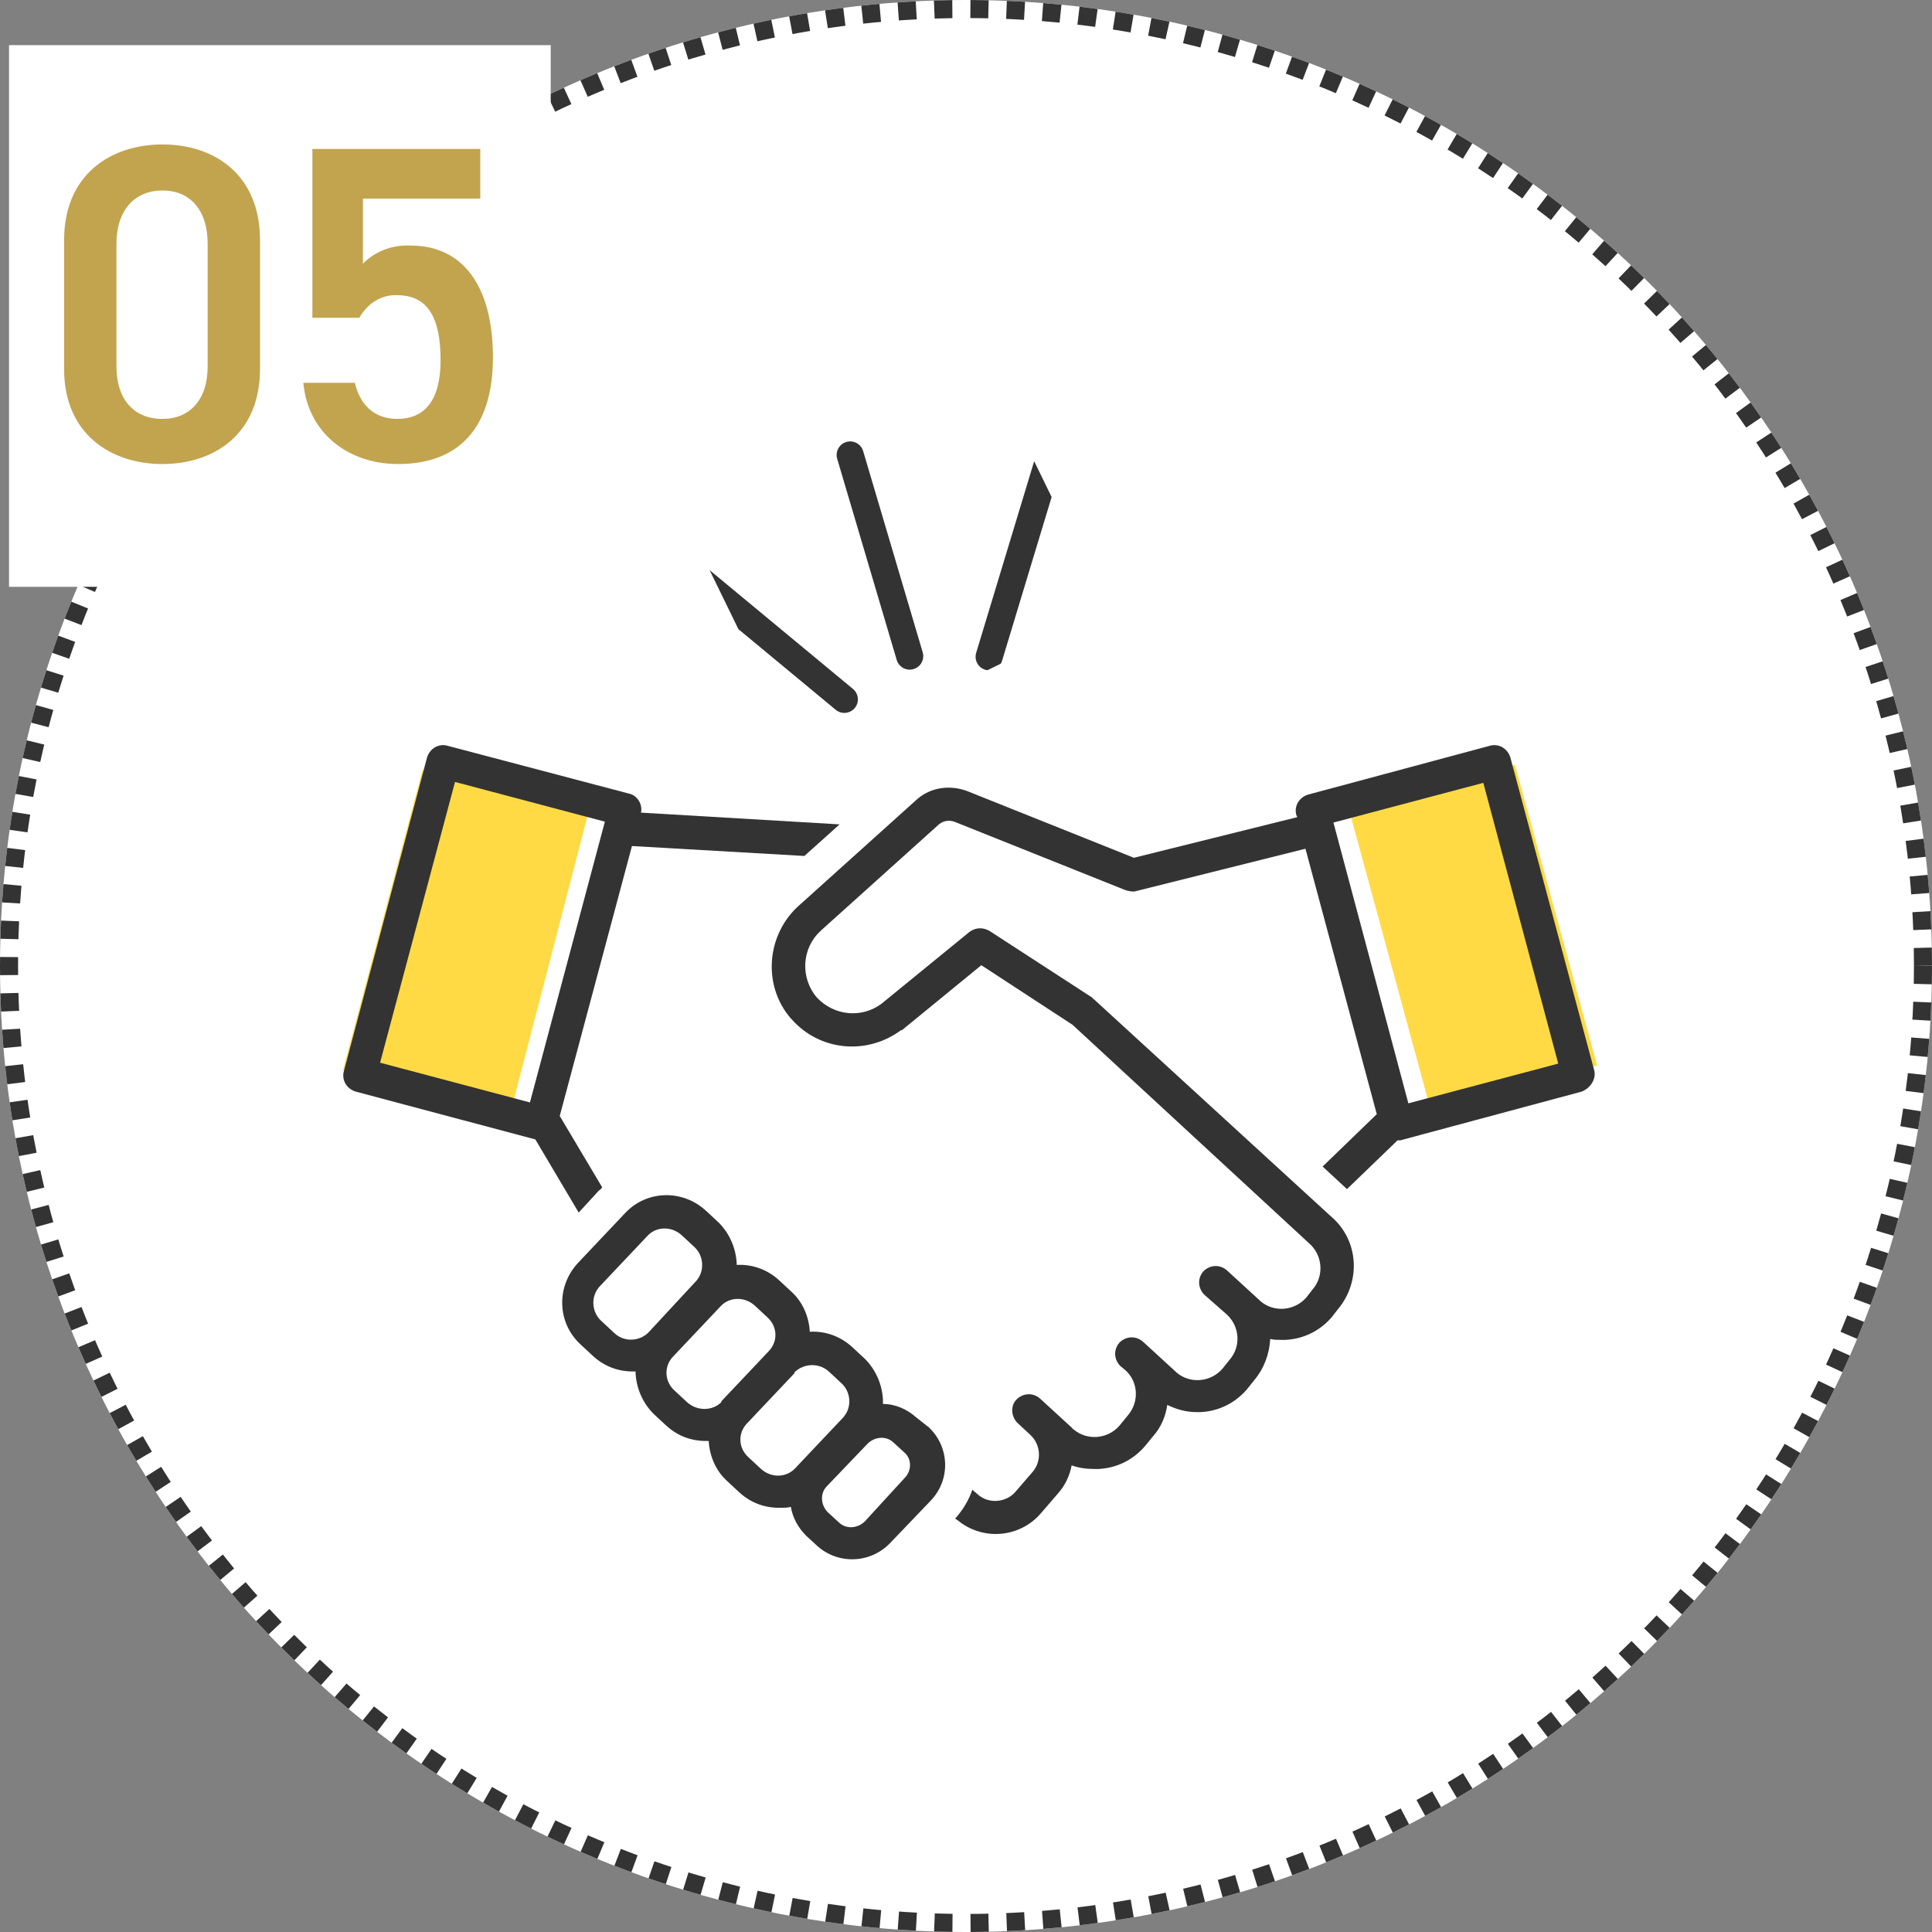 <?xml version="1.0" encoding="utf-8"?>
<!-- Generator: Adobe Illustrator 27.4.1, SVG Export Plug-In . SVG Version: 6.00 Build 0)  -->
<svg version="1.1" id="コンポーネント_19_1" xmlns="http://www.w3.org/2000/svg" xmlns:xlink="http://www.w3.org/1999/xlink"
	 x="0px" y="0px" viewBox="0 0 214 214" style="enable-background:new 0 0 214 214;" xml:space="preserve">
<rect x="0" y="0" width="214" height="214" fill="#808080" stroke="none"/>
<style type="text/css">
	.st0{fill:#FFFFFF;}
	.st1{fill:none;stroke:#333333;stroke-width:2;stroke-dasharray:2,2;}
	.st2{fill:#C2A44F;}
	.st3{fill:#FFDA44;}
	.st4{clip-path:url(#SVGID_00000033364719765025189310000007541163146484595884_);}
	.st5{fill:#333333;}
	.st6{clip-path:url(#SVGID_00000120558947506284816350000004393098702603164294_);}
	.st7{fill:none;stroke:#333333;stroke-width:3;stroke-linecap:round;stroke-linejoin:round;stroke-miterlimit:4;}
	.st8{clip-path:url(#SVGID_00000022557475394163558920000010709853325008458909_);}
</style>
<g id="楕円形_1">
	<circle class="st0" cx="107" cy="107" r="107"/>
	<circle class="st1" cx="107" cy="107" r="106"/>
</g>
<rect id="長方形_49" x="1" y="5" class="st0" width="60" height="60"/>
<path id="パス_537" class="st2" d="M28.8,40.9V26.6C28.8,19.3,23.7,16,18,16S7.1,19.3,7.1,26.6v14.3c0,7.1,5.1,10.5,10.9,10.5
	S28.8,48,28.8,40.9z M23,27v13.6c0,3.7-2,5.8-5,5.8c-3.2,0-5.1-2.2-5.1-5.8V27c0-3.7,2-5.9,5.1-5.9C21,21.1,23,23.2,23,27z M44,32.7
	c3.4,0,4.8,2.5,4.8,7.2c0,4.5-1.8,6.5-4.8,6.5c-2.5,0-4.1-1.5-4.7-4h-5.7c0.5,5.5,4.9,9,10.5,9c6.9,0,10.5-4.2,10.5-11.8
	c0-8-3.4-12.4-9.1-12.4c-2-0.1-3.9,0.6-5.3,2V22h13v-5.5H34.6v18.7h5.2C40.7,33.6,42.3,32.6,44,32.7z"/>
<g id="イラスト" transform="translate(38 82.512)">
	<path id="パス_545" class="st3" d="M8.8,2.8L0,36l18.6,4.5L27.3,7L8.8,2.8z"/>
	<path id="パス_546" class="st3" d="M111.6,7.8l9,33.1l18.3-5.4l-9.1-33.3L111.6,7.8z"/>
	<g>
		<defs>
			<rect id="SVGID_1_" x="-10" y="0" width="158.6" height="90.3"/>
		</defs>
		<clipPath id="SVGID_00000173134049766975325810000009370596040139523974_">
			<use xlink:href="#SVGID_1_"  style="overflow:visible;"/>
		</clipPath>
		<g id="グループ_48" style="clip-path:url(#SVGID_00000173134049766975325810000009370596040139523974_);">
			<path id="パス_542" class="st5" d="M26.1,51.8l2.2-2.4c0.1-0.1,0.3-0.2,0.4-0.4l-4.7-7.9l8-29.9l19.1,1.1L55,8.8l-22-1.3
				c0.2-0.9-0.4-1.9-1.3-2.1L11.6,0.1c-1-0.3-2,0.3-2.3,1.3c0,0,0,0,0,0L0.1,36.1c-0.3,1,0.3,2,1.3,2.3l19.9,5.3L26.1,51.8z
				 M12.4,4.1L29,8.5l-8.3,31.1L4.1,35.2L12.4,4.1z"/>
			<path id="パス_543" class="st5" d="M138.6,36.1l-9.3-34.7c-0.3-1-1.3-1.6-2.3-1.3l-20.1,5.4c-1,0.3-1.6,1.3-1.3,2.3l0.1,0.2
				l-18.1,4.5L69.1,5.1c-1.9-0.7-4-0.4-5.5,0.9l-13,11.7c-3.7,3.2-4.2,8.9-1,12.6c0,0,0.1,0.1,0.1,0.1c3.1,3.5,8.3,4,12.1,1.2l0.1,0
				l8.8-7.2L80.8,31L107,55.2c1.5,1.3,1.7,3.6,0.4,5.1c0,0,0,0,0,0l-0.7,0.9c-1.3,1.5-3.6,1.7-5.1,0.4c0,0,0,0-0.1-0.1l-3.6-3.3
				c-0.8-0.7-1.9-0.6-2.6,0.1c-0.7,0.8-0.6,1.9,0.1,2.6l2.5,2.2c1.4,1.3,1.6,3.5,0.3,5l-0.8,1c-1.3,1.5-3.6,1.7-5.1,0.4
				c0,0,0,0-0.1-0.1l-3.6-3.3c-0.8-0.7-1.9-0.6-2.6,0.1c-0.7,0.8-0.6,1.9,0.1,2.6l0.6,0.5c1.4,1.3,1.5,3.5,0.2,5l-0.9,1.1
				c-1.3,1.5-3.6,1.7-5.1,0.4c0,0-0.1,0-0.1-0.1l-3.6-3.3c-0.8-0.7-1.9-0.6-2.6,0.1s-0.6,1.9,0.1,2.6l0,0l1.4,1.3l0,0
				c1.2,1.1,1.3,2.9,0.3,4.1l-1.9,2.2c-1,1.2-2.9,1.4-4.1,0.4l-0.7-0.6c-0.4,1.2-1.1,2.3-1.9,3.2l0.3,0.2c2.8,2.3,6.9,1.9,9.2-0.8
				l1.9-2.2c0.8-0.9,1.3-2,1.5-3.1c0.8,0.3,1.7,0.4,2.5,0.4c0.2,0,0.3,0,0.5,0c2-0.1,3.8-1,5.1-2.5l0.9-1.1c0.9-1,1.4-2.2,1.6-3.5
				c1,0.5,2.1,0.8,3.2,0.8c0.2,0,0.3,0,0.5,0c2-0.1,3.8-1,5.1-2.5l0.8-1c1.1-1.3,1.7-2.9,1.8-4.6c0.4,0.1,0.8,0.1,1.2,0.1
				c0.2,0,0.3,0,0.5,0c2-0.1,3.8-1,5.1-2.5l0.7-0.9c2.6-3.1,2.3-7.7-0.8-10.3L83.2,28.2c-0.1-0.1-0.2-0.1-0.2-0.2l-11.4-7.4
				c-0.7-0.4-1.5-0.4-2.2,0.1l-9.8,8c-2.2,1.6-5.2,1.3-7.1-0.7c-1.9-2.2-1.7-5.5,0.4-7.4c0,0,0.1-0.1,0.1-0.1l13-11.7
				c0.5-0.4,1.1-0.5,1.7-0.3l19,7.6c0.4,0.1,0.8,0.2,1.1,0.1l18.8-4.7l7.9,29.4l-6,5.8l2.7,2.5l5.6-5.4c0.1,0,0.2,0,0.3,0l20.1-5.4
				C138.2,38,138.8,37,138.6,36.1 M118,39.7l-8.3-31.1l16.6-4.4l8.3,31.1L118,39.7z"/>
			<path id="パス_544" class="st5" d="M63.5,74.5c-1-0.9-2.3-1.5-3.7-1.5c0-0.2,0-0.3,0-0.5c-0.1-1.7-0.8-3.3-2-4.5l-1.4-1.3
				c-1.3-1.2-3-1.8-4.7-1.7c-0.1-1.7-0.8-3.3-2-4.4l-1.4-1.3c-1.3-1.2-3-1.8-4.7-1.7c0-0.1,0-0.1,0-0.2c-0.1-1.7-0.8-3.3-2-4.5
				l-1.4-1.3c-2.6-2.4-6.6-2.3-9,0.3l-5.2,5.5c-2.4,2.6-2.3,6.6,0.3,9c0,0,0,0,0,0l1.4,1.3c1.2,1.1,2.7,1.7,4.4,1.7
				c0.1,0,0.2,0,0.3,0c0,0.1,0,0.1,0,0.2c0.1,1.7,0.8,3.3,2,4.5l1.4,1.3c1.2,1.1,2.7,1.7,4.4,1.7c0.1,0,0.2,0,0.3,0
				c0.1,1.7,0.8,3.3,2,4.4l1.4,1.3c1.2,1.1,2.7,1.7,4.4,1.7c0.5,0,0.9,0,1.3-0.1c0.2,1.2,0.8,2.3,1.7,3.2l1.2,1.1
				c2.3,2.1,5.9,2,8.1-0.3l4.5-4.7c2.2-2.3,2.1-5.9-0.2-8.1c0,0,0,0,0,0L63.5,74.5z M30,65.1l-1.4-1.3c-1.1-1-1.2-2.8-0.1-3.9
				c0,0,0,0,0,0l5.2-5.5c1-1.1,2.7-1.1,3.8-0.1l1.4,1.3c1.1,1,1.2,2.8,0.1,3.9c0,0,0,0,0,0L33.9,65C32.9,66.1,31.1,66.2,30,65.1
				 M38.1,72.8l-1.4-1.3c-1.1-1-1.2-2.7-0.1-3.8c0,0,0,0,0,0l5.2-5.5c1-1.1,2.7-1.1,3.8-0.1l1.4,1.3c1.1,1,1.2,2.6,0.2,3.7l0,0
				l-5.2,5.5c-0.1,0.1-0.1,0.1-0.1,0.2C40.9,73.8,39.2,73.8,38.1,72.8 M46.3,80.2L46.3,80.2l-1.4-1.3c-1.1-1-1.2-2.6-0.2-3.7l0,0
				l5.2-5.5c0.1-0.1,0.1-0.1,0.1-0.2c1-1,2.7-1.1,3.8-0.1l1.4,1.3c1.1,1,1.2,2.8,0.1,3.9c0,0,0,0,0,0l-5.2,5.5
				C49.1,81.2,47.4,81.2,46.3,80.2 M62.2,81.2L57.8,86c-0.8,0.8-2.1,0.9-2.9,0.1l0,0l-1.2-1.1c-0.8-0.8-0.9-2.1-0.1-2.9c0,0,0,0,0,0
				l4.5-4.7c0.8-0.8,2.1-0.9,2.9-0.1l1.2,1.1C63,79.1,63,80.4,62.2,81.2C62.2,81.2,62.2,81.2,62.2,81.2"/>
		</g>
	</g>
	<g id="グループ_53" transform="matrix(0.848, 0.53, -0.53, 0.848, 54.072, -48.761)">
		<g id="グループ_50" transform="translate(0 0)">
			<g>
				<defs>
					
						<rect id="SVGID_00000061450357335056244370000004938794977068195979_" x="-0.4" y="0.4" transform="matrix(0.53 -0.848 0.848 0.53 -7.289 24.443)" width="37.6" height="36.8"/>
				</defs>
				<clipPath id="SVGID_00000159459267653289567610000007410151224135324824_">
					<use xlink:href="#SVGID_00000061450357335056244370000004938794977068195979_"  style="overflow:visible;"/>
				</clipPath>
				<g id="グループ_49" style="clip-path:url(#SVGID_00000159459267653289567610000007410151224135324824_);">
					<line id="線_10" class="st7" x1="1.3" y1="33.2" x2="24.4" y2="36.3"/>
				</g>
			</g>
		</g>
		<line id="線_11" class="st7" x1="10.6" y1="13" x2="28" y2="28.4"/>
		<g id="グループ_52" transform="translate(0 0)">
			<g>
				<defs>
					
						<rect id="SVGID_00000107567284810836029800000000141916989635332746_" x="-0.4" y="0.4" transform="matrix(0.53 -0.848 0.848 0.53 -7.289 24.443)" width="37.6" height="36.8"/>
				</defs>
				<clipPath id="SVGID_00000116936501351767177850000008463836503969009578_">
					<use xlink:href="#SVGID_00000107567284810836029800000000141916989635332746_"  style="overflow:visible;"/>
				</clipPath>
				<g id="グループ_51" style="clip-path:url(#SVGID_00000116936501351767177850000008463836503969009578_);">
					<line id="線_12" class="st7" x1="29.4" y1="1.3" x2="35.5" y2="23.8"/>
				</g>
			</g>
		</g>
	</g>
</g>
</svg>
